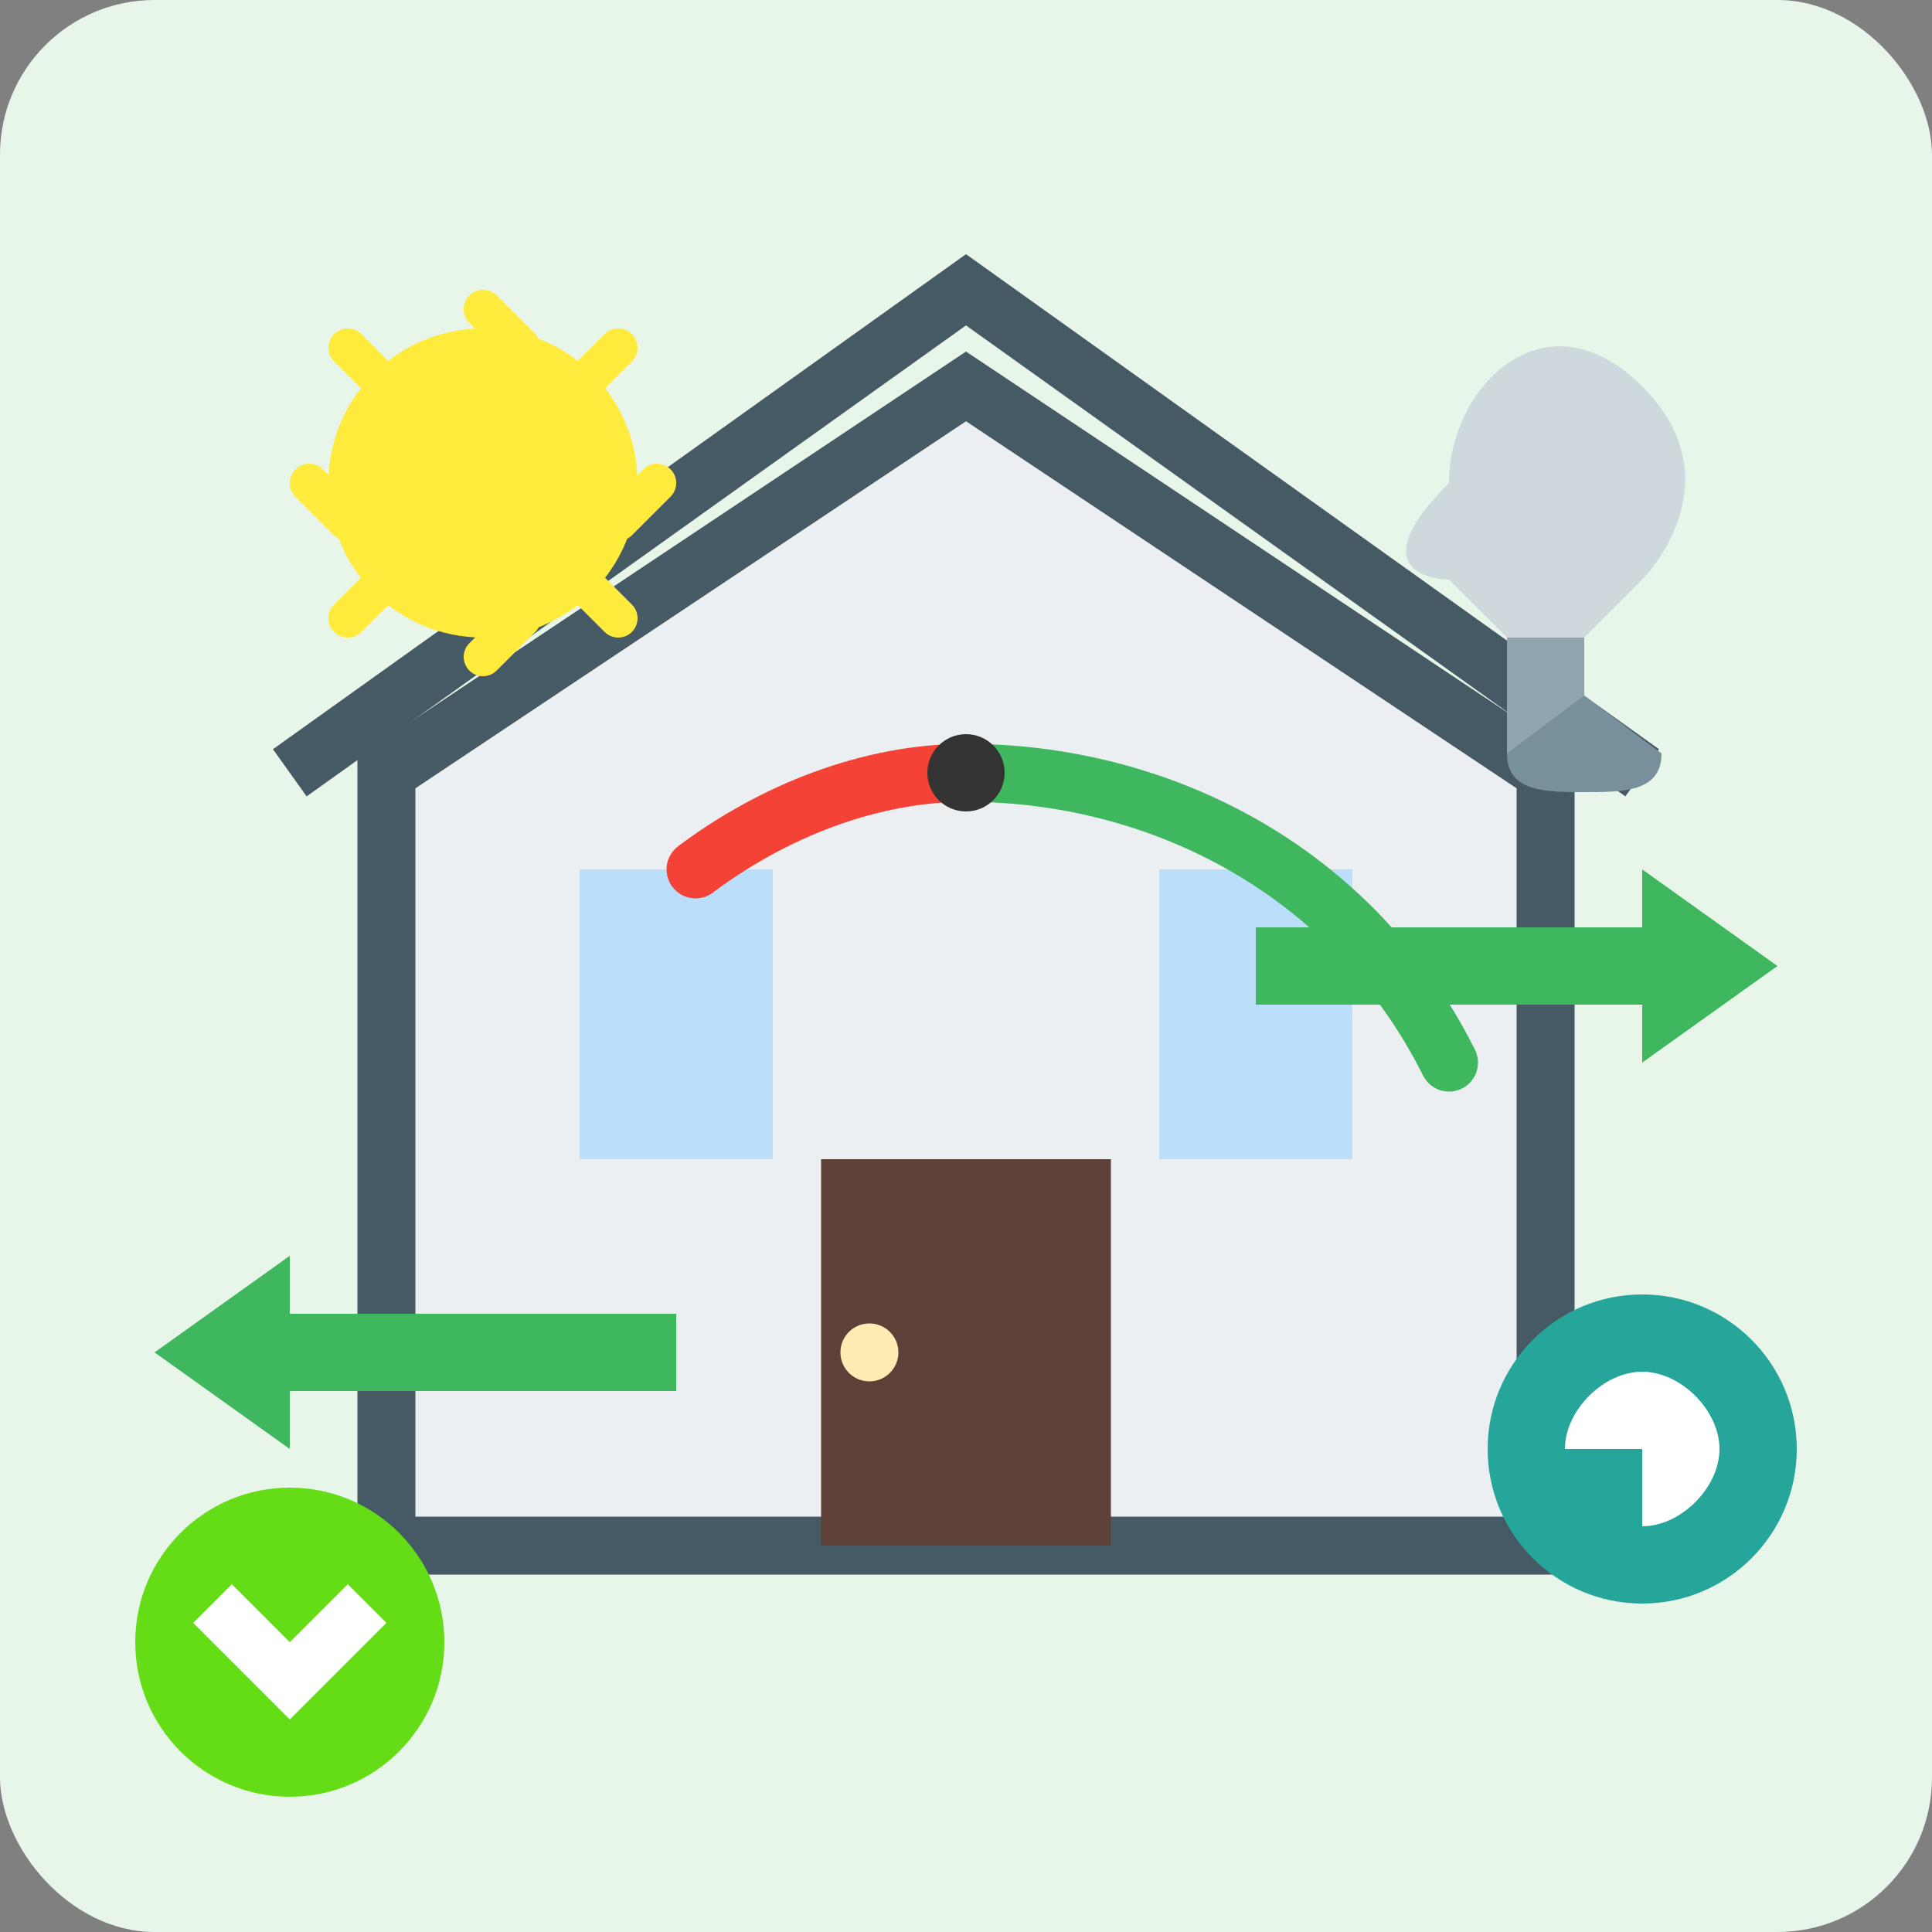<svg width="100" height="100" viewBox="0 0 100 100" fill="none" xmlns="http://www.w3.org/2000/svg">
  <rect x="0" y="0" width="100" height="100" fill="#808080" stroke="none"/>
  <rect width="100" height="100" rx="8" fill="#E8F5E9"/>
  
  <!-- House outline -->
  <path d="M20 80L20 40L50 20L80 40L80 80L20 80Z" stroke="#455A64" stroke-width="3" fill="#ECEFF1"/>
  
  <!-- Roof -->
  <path d="M15 40L50 15L85 40" stroke="#455A64" stroke-width="3"/>
  
  <!-- Door -->
  <rect x="42.5" y="60" width="15" height="20" fill="#5D4037"/>
  <circle cx="45" cy="70" r="1.5" fill="#FFECB3"/>
  
  <!-- Windows -->
  <rect x="30" y="45" width="10" height="15" fill="#BBDEFB"/>
  <rect x="60" y="45" width="10" height="15" fill="#BBDEFB"/>
  
  <!-- Energy rating gauge -->
  <path d="M50 40C60 40 70 45 75 55" stroke="#3EB75E" stroke-width="3" stroke-linecap="round"/>
  <path d="M50 40C45 40 40 42 36 45" stroke="#F44336" stroke-width="3" stroke-linecap="round"/>
  <circle cx="50" cy="40" r="2" fill="#333333"/>
  
  <!-- Energy efficiency arrows -->
  <path d="M85 55L92 50L85 45L85 55Z" fill="#3EB75E"/>
  <rect x="65" y="48" width="20" height="4" fill="#3EB75E"/>
  
  <path d="M15 65L8 70L15 75L15 65Z" fill="#3EB75E"/>
  <rect x="15" y="68" width="20" height="4" fill="#3EB75E"/>
  
  <!-- Energy savings icons -->
  <circle cx="25" cy="25" r="8" fill="#FFEB3B"/>
  <path d="M25 16L27 18M25 34L27 32M34 25L32 27M16 25L18 27M32 18L30 20M32 32L30 30M18 18L20 20M18 32L20 30" stroke="#FFEB3B" stroke-width="2" stroke-linecap="round"/>
  
  <!-- LED light bulb -->
  <path d="M75 25C75 20 80 15 85 20C90 25 85 30 85 30L82 33L78 33L75 30C75 30 70 30 75 25Z" fill="#CFD8DC"/>
  <rect x="78" y="33" width="4" height="6" fill="#90A4AE"/>
  <path d="M78 39C78 41 80 41 82 41C84 41 86 41 86 39L82 36L78 39Z" fill="#78909C"/>
  
  <!-- Smart thermostat -->
  <circle cx="85" cy="75" r="8" fill="#26A69A"/>
  <path d="M81 75C81 73 83 71 85 71C87 71 89 73 89 75C89 77 87 79 85 79L85 75L81 75Z" fill="white"/>
  
  <!-- Green home certification badge -->
  <circle cx="15" cy="85" r="8" fill="#64DD17"/>
  <path d="M15 85L12 82L10 84L15 89L20 84L18 82L15 85Z" fill="white"/>
</svg>
